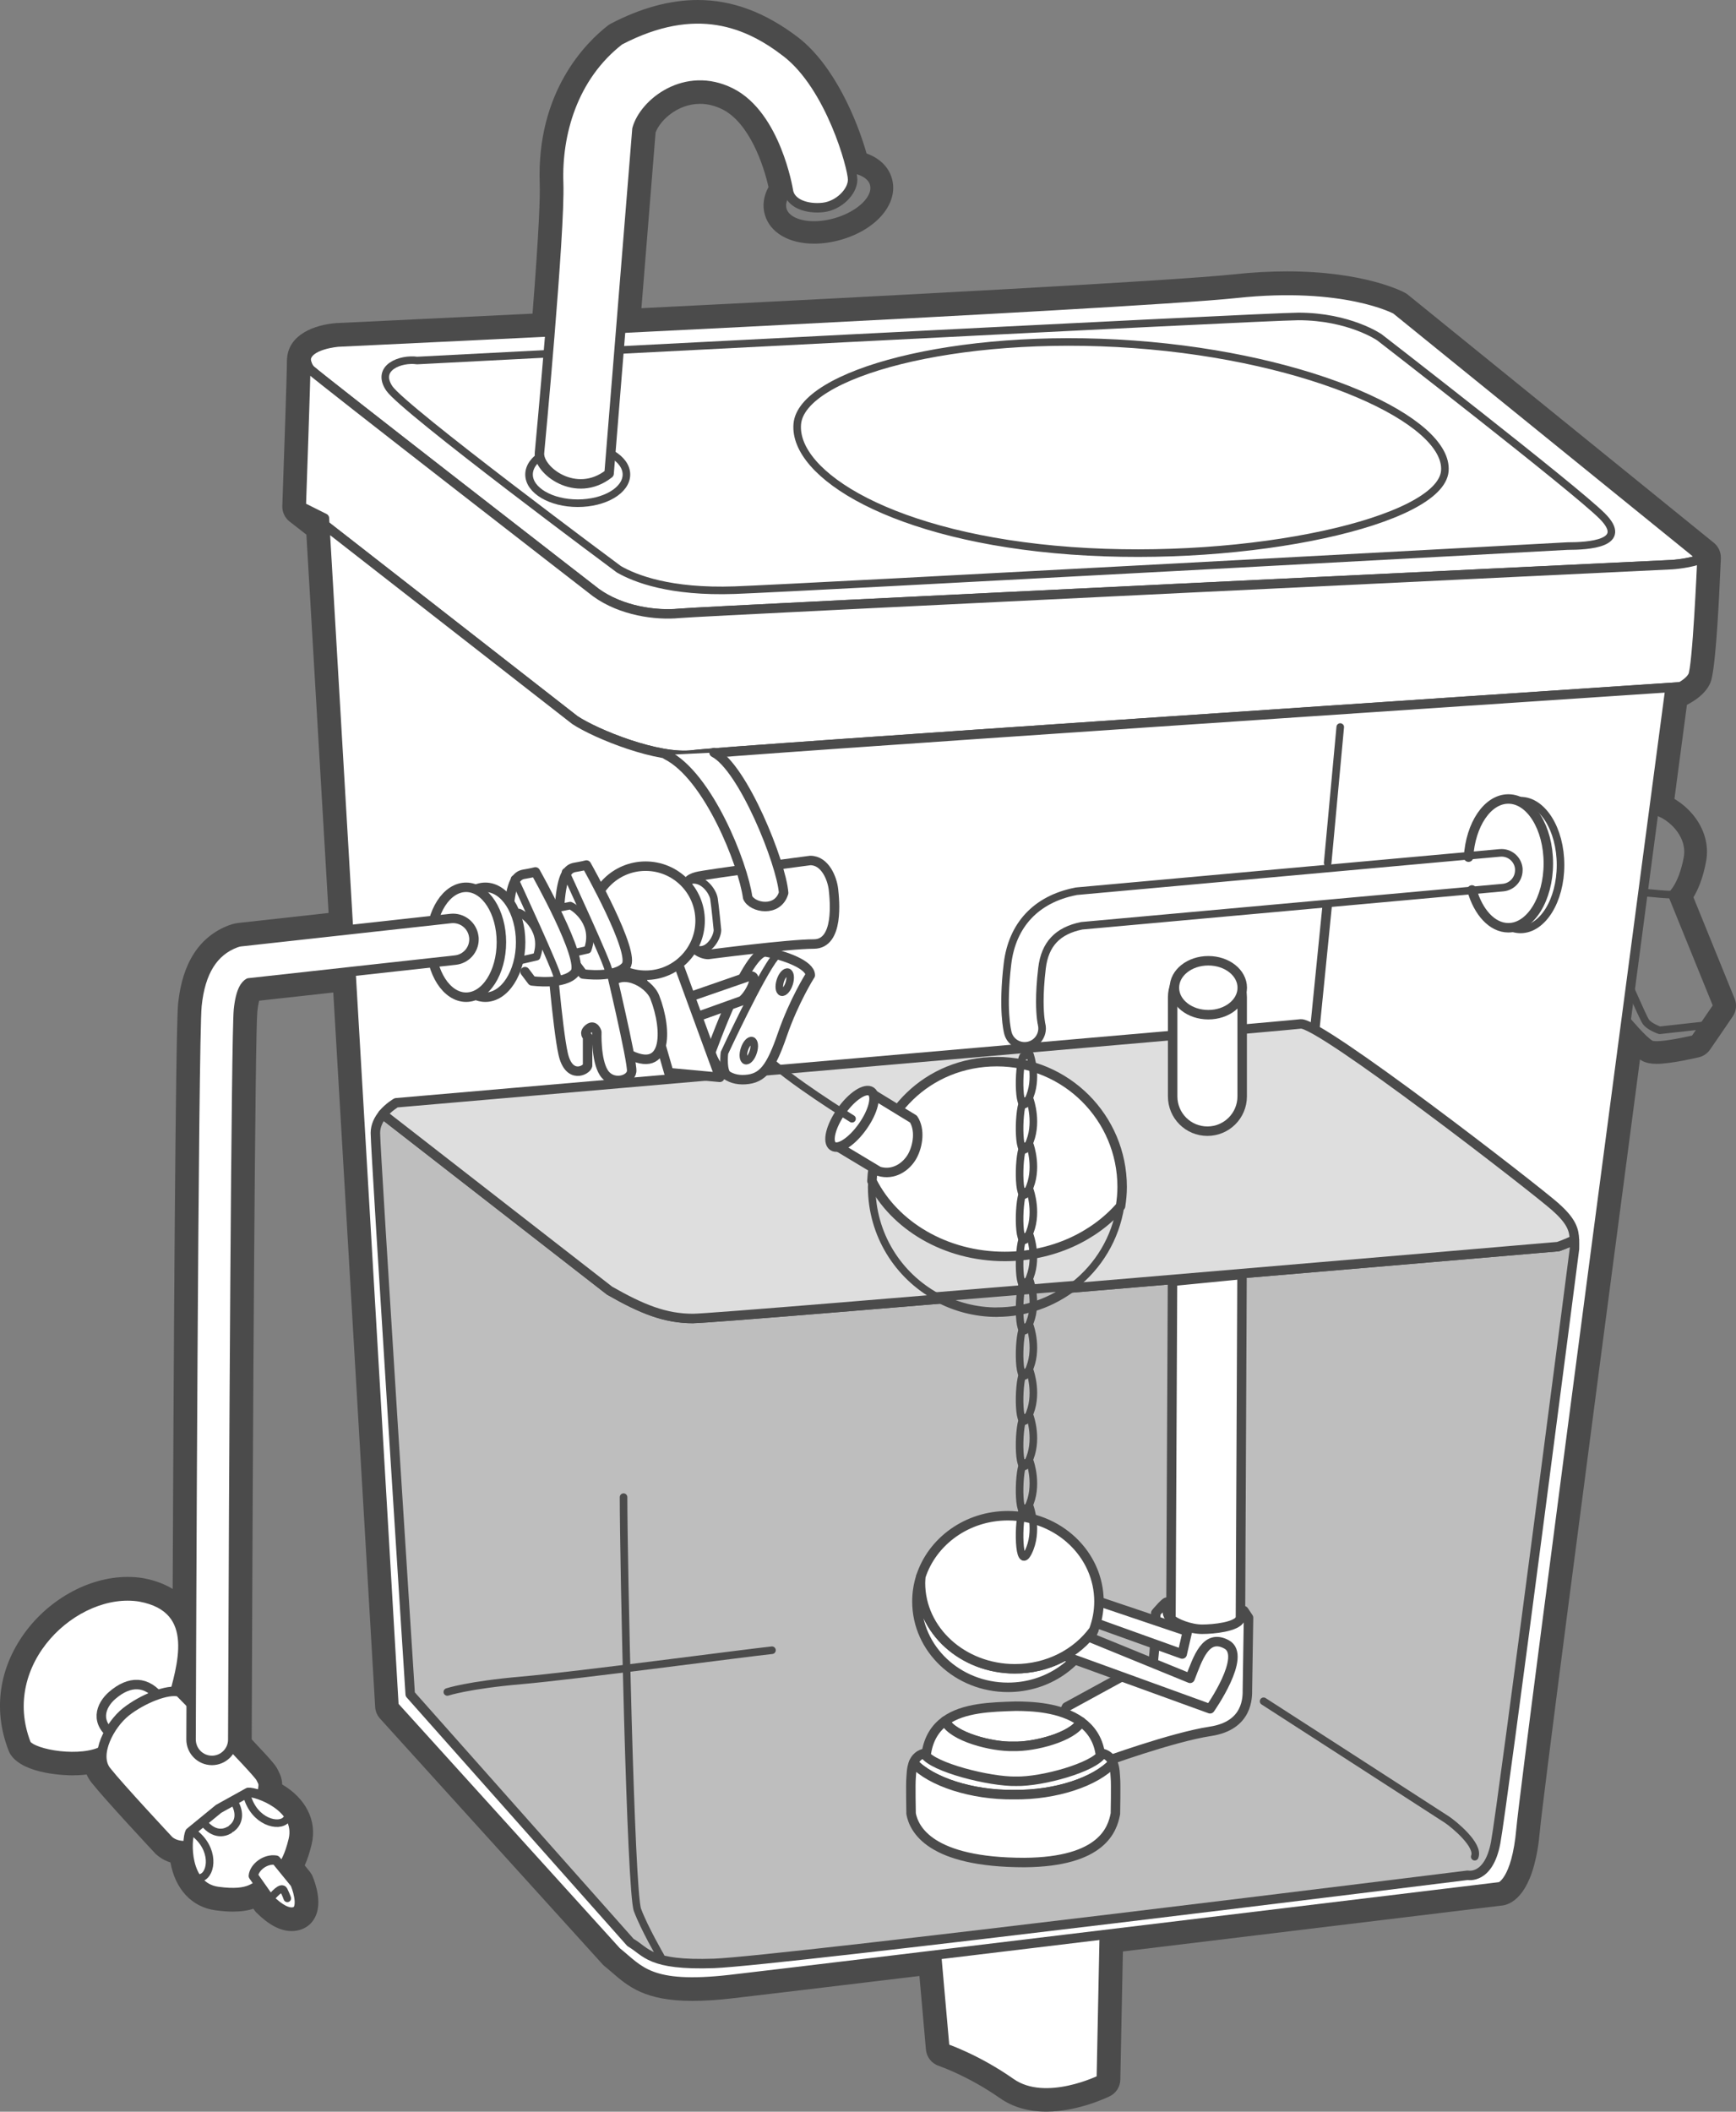 <?xml version="1.0" encoding="UTF-8"?>
<svg id="_レイヤー_2" data-name="レイヤー 2" xmlns="http://www.w3.org/2000/svg" viewBox="0 0 229.24 278.81">
  <rect x="0" y="0" width="229.24" height="278.81" fill="#808080" stroke="none"/>
  <defs>
    <style>
      .cls-1, .cls-2, .cls-3, .cls-4, .cls-5 {
        stroke-linejoin: round;
      }

      .cls-1, .cls-2, .cls-3, .cls-4, .cls-5, .cls-6 {
        stroke: #4b4b4b;
      }

      .cls-1, .cls-2, .cls-3, .cls-5 {
        stroke-linecap: round;
      }

      .cls-1, .cls-4, .cls-6 {
        fill: none;
      }

      .cls-2 {
        fill: #dedede;
      }

      .cls-2, .cls-3, .cls-4, .cls-5, .cls-6 {
        stroke-width: 1.25px;
      }

      .cls-3 {
        fill: #fff;
      }

      .cls-7 {
        fill: #4b4b4b;
        stroke-width: 0px;
      }

      .cls-5 {
        fill: #bebebe;
      }
    </style>
  </defs>
  <g id="_レイヤー_1-2" data-name="レイヤー 1">
    <g>
      <path class="cls-7" d="M92.14,2.5c4.81,0,8.61,2.05,11.72,4.45,4.9,3.78,7.74,11.97,8.51,15.4,1.55.22,2.7.89,3,1.94.52,1.83-1.75,4.07-5.05,5.01-.98.28-1.94.41-2.82.41-2.1,0-3.74-.74-4.11-2.03-.22-.78.09-1.63.74-2.43,0-.05-.03-.09-.04-.14,0,0-1.61-9.88-7.58-12.86-1.4-.7-2.77-.99-4.06-.99-4.24,0-7.64,3.18-8.34,5.82l-2.12,26.29c31.4-1.56,72.55-3.7,81.21-4.62,2.48-.26,4.74-.37,6.77-.37,9.75,0,14.37,2.52,14.37,2.52l40.42,32.77s0,.04,0,.09c-.05,1.14-.64,14.36-1.22,15.53-.28.56-.95,1.06-1.59,1.43-.76.44-1.47.71-1.47.71,0,0-.8,6.04-2.08,15.69,2.02.35,5.05,3.02,4.45,6.21-.69,3.67-2.07,4.82-2.07,4.82l5.97,14.7-1.75,2.55h.02s-.03.01-.03.01l-1.23,1.8s-3.35.8-5,.8c-.33,0-.59-.03-.74-.11-.92-.46-3.22-3.22-3.22-3.22l-.04-.16c-5.65,42.73-13.5,102.47-13.89,106.96-.61,7.04-2.76,7.66-2.76,7.66,0,0-26.3,3.19-52.28,6.33l-.39,19.09s-3.56,1.78-7.27,1.78c-1.62,0-3.28-.34-4.67-1.32-4.59-3.22-8.73-4.59-8.73-4.59l-1.08-12.29c-13.29,1.6-23.98,2.88-27.24,3.25-1.97.22-3.61.33-5.01.33-6.22,0-7.5-2-10-4l-29.4-32.46-5.68-96.95c-6.56.73-13.09,1.45-13.49,1.49-.42.24-1.09.93-1.36,3.56-.33,3.16-.63,59.35-.75,96.35,0,.29-.06.56-.14.82,1.97,2.06,3.64,3.86,3.82,4.22.41.82.45.68.13,2.35,2.05.79,4.92,2.69,4.18,5.82-.44,1.86-.97,2.94-1.52,3.63l1.76,2.16c.57,1.38.92,3.33,0,3.67-.15.05-.3.08-.46.08-.86,0-1.9-.72-2.87-1.69l-1.4-1.99c-.71.55-1.55,1.1-3.5,1.1-.56,0-1.22-.05-1.99-.15-3.23-.45-3.94-3.88-3.92-6.08-.15.01-.3.02-.46.02-.76,0-1.51-.19-2.06-.68,0,0-6.59-7.04-8.27-9.19-.57-.72-.69-1.66-.54-2.64-1.05.53-2.48.74-3.93.74-2.71,0-5.51-.75-6.09-1.62-4.02-10.19,5.15-19.57,13.37-19.57.55,0,1.09.04,1.63.13,7.49,1.39,5.81,8.05,4.63,12.48.21,0,.41.03.58.08,0,0,.62.63,1.55,1.58.07-20.12.35-88.19.76-92.21.46-4.44,2.14-7.14,5.14-8.27.21-.08.44-.13.67-.16l14.21-1.57-3.13-53.44-3.12-2.43s.61-17.15.61-19.29c0-.03,0-.06.01-.1.13-2.05,4.27-2.35,4.27-2.35,0,0,11.78-.55,27.96-1.35.64-7.94,1.24-16.49,1.13-19.63-.23-6.43,1.84-14.01,8.04-18.83,3.9-2.04,7.31-2.85,10.33-2.84M92.14,0c-3.65,0-7.52,1.05-11.49,3.13-.13.07-.26.15-.38.24-2.85,2.22-9.44,8.69-9,20.89.06,1.63-.07,5.94-.95,17.15-15.04.74-25.77,1.24-25.77,1.24-.02,0-.04,0-.06,0-3.01.22-6.29,1.53-6.57,4.55-.01.1-.03.23-.03.39,0,1.66-.4,13.29-.61,19.21-.03.8.33,1.57.96,2.06l2.22,1.73,2.93,49.95-11.85,1.31c-.43.05-.86.15-1.27.3-3.92,1.47-6.19,4.95-6.75,10.35-.35,3.41-.6,49.41-.72,77.29-1.08-.66-2.37-1.14-3.86-1.42-.02,0-.04,0-.06-.01-.66-.11-1.34-.16-2.03-.16-5.21,0-10.68,3.09-13.93,7.87-3.15,4.63-3.78,10-1.76,15.12.06.16.15.32.24.47,1.77,2.66,7.52,2.74,8.17,2.74.55,0,1.19-.03,1.87-.11.17.38.38.73.64,1.06,1.73,2.2,8.14,9.06,8.41,9.35.05.06.11.11.17.16.53.47,1.15.82,1.85,1.04.62,3.49,2.79,5.88,5.9,6.31.86.12,1.62.18,2.33.18,1.11,0,1.99-.14,2.72-.38l.14.2c.08.12.17.23.28.33,1.61,1.61,3.16,2.42,4.63,2.42.46,0,.91-.08,1.34-.24.83-.31,1.49-.94,1.85-1.79.8-1.85-.03-4.24-.42-5.19-.09-.22-.22-.43-.37-.62l-.67-.83c.36-.8.66-1.72.92-2.82.73-3.09-.78-6.03-3.9-7.87-.01-.58-.15-1.12-.52-1.83l-.09-.17c-.19-.38-.37-.74-3.41-3.95.15-44.55.46-93.36.74-96.07.07-.7.17-1.16.25-1.46l2.27-.25,7.51-.83,5.53,94.33c.03.57.26,1.11.64,1.53l29.4,32.46c.09.1.19.19.29.27.34.27.65.54.95.8,2.14,1.84,4.35,3.75,10.6,3.75,1.55,0,3.28-.11,5.29-.34,2.74-.31,11.05-1.31,24.7-2.95l.86,9.72c.09.99.75,1.83,1.7,2.15.03.01,3.88,1.32,8.09,4.27,1.68,1.17,3.73,1.77,6.11,1.77,4.25,0,8.22-1.96,8.39-2.04.83-.41,1.36-1.25,1.38-2.18l.34-16.93c25.26-3.05,50.13-6.07,50.13-6.07.13-.02.26-.04.38-.08,1.42-.4,3.9-2.22,4.56-9.84.29-3.3,4.97-39.38,13.21-101.77.12.08.23.14.34.2.5.25,1.1.37,1.86.37,1.88,0,5.2-.78,5.58-.87.6-.14,1.13-.51,1.48-1.02l1.13-1.65c.08-.1.16-.21.23-.33l1.63-2.39c.47-.69.57-1.57.25-2.35l-5.44-13.38c.6-.99,1.26-2.51,1.67-4.74.36-1.89-.1-3.87-1.29-5.58-.76-1.09-1.79-2.02-2.89-2.67l1.65-12.42c.14-.08.29-.16.44-.24,1.26-.73,2.1-1.54,2.56-2.47.26-.51.85-1.7,1.48-16.55,0-.11,0-.19,0-.19,0-.75-.34-1.47-.92-1.94l-40.42-32.77c-.12-.1-.24-.18-.38-.25-.21-.12-5.29-2.82-15.56-2.82-2.25,0-4.62.13-7.03.39-8.28.88-46.47,2.89-78.23,4.47l1.87-23.19c.51-1.45,2.76-3.79,5.88-3.79.98,0,1.98.25,2.95.73,3.57,1.79,5.46,7.43,6.08,10.26-.65,1.19-.82,2.44-.49,3.62.67,2.38,3.16,3.85,6.51,3.85,1.14,0,2.32-.17,3.5-.5,4.78-1.35,7.7-4.83,6.78-8.09-.43-1.54-1.62-2.69-3.35-3.32-1.24-4.37-4.24-11.61-9.03-15.32C101.05,1.63,96.72,0,92.14,0h0Z"/>
      <g>
        <path class="cls-3" d="M145.89,252.03l-.46,22.51s-7.35,3.68-11.94.46c-4.59-3.22-8.73-4.59-8.73-4.59l-1.38-15.62"/>
        <path class="cls-3" d="M22.78,224.62c1.07-4.29,3.98-12.25-4.29-13.78-8.57-1.38-19.29,8.57-15.01,19.45.92,1.38,7.35,2.45,10.26.77l9.03-6.43Z"/>
        <path class="cls-3" d="M21.24,224.31c-1.84-2.45-4.13-2.45-6.43-.46-1.51,1.31-2.45,3.67.46,5.51"/>
        <path class="cls-3" d="M34.41,237.79c.46-2.45.46-2.14,0-3.06-.46-.92-10.72-11.33-10.72-11.33-1.53-.46-4.9.92-7.04,2.6-2.14,1.69-4.29,5.67-2.6,7.81,1.68,2.14,8.27,9.19,8.27,9.19,1.38,1.22,3.98.61,5.05-.31,1.07-.92,7.04-4.9,7.04-4.9Z"/>
        <path class="cls-3" d="M35.03,248.2c1.16-.86,2.66-.94,3.7-5.3,1.03-4.36-4.93-6.35-5.95-6.25l-3.91,2.17-3.79,3.1c-.46.92-.77,7.2,3.67,7.81,4.44.61,5.05-.77,6.28-1.53Z"/>
        <path class="cls-1" d="M32.61,237.08c.95,3.49,4.25,4.28,5.18,3.16"/>
        <path class="cls-1" d="M31.05,238.12c.84,1.64.26,2.73-.45,3.27"/>
        <path class="cls-3" d="M38.97,248.7l-2.53-3.1c-1.38-.23-2.87.92-2.98,2.07l2.18,3.1c1.15,1.15,2.41,1.95,3.33,1.61.92-.34.57-2.3,0-3.67Z"/>
        <path class="cls-1" d="M35.64,250.76c.46-.57,1.53-1.8,1.84-1.19.3.61.46,1.07.46,1.07"/>
        <path class="cls-1" d="M25.53,241.92c2.91,2.15,2.45,5.51,1.07,5.97"/>
        <path class="cls-1" d="M27.06,240.85c1.23,1.38,2.45,1.22,3.22.77"/>
        <path class="cls-1" d="M217.55,107.09c1.84-.46,5.97,2.53,5.28,6.2-.69,3.67-2.07,4.82-2.07,4.82l5.97,14.7-2.99,4.36s-4.82,1.15-5.74.69c-.92-.46-3.22-3.22-3.22-3.22l-1.15-4.36"/>
        <path class="cls-1" d="M220.77,118.12c-1.38,0-5.28-.46-5.28-.46"/>
        <path class="cls-1" d="M225.01,135.38l-5.85.65s-1.38-.46-1.84-1.15c-.46-.69-3.22-7.12-3.22-7.12"/>
        <path class="cls-1" d="M115.36,24.29c.52,1.83-1.75,4.07-5.05,5.01-3.31.93-6.41.21-6.93-1.63-.52-1.83,1.75-4.07,5.06-5.01,3.31-.93,6.41-.21,6.93,1.63Z"/>
        <path class="cls-1" d="M80.5,84.35c-.61,3.68,1.23,11.64,1.23,11.64"/>
        <polygon class="cls-6" points="39.77 66.9 42.89 69.33 42.84 68.43 39.77 66.9"/>
        <path class="cls-3" d="M78.67,78.23c3.37,2.45,7.96,3.06,11.02,2.76,3.06-.31,131.08-6.43,131.08-6.43,0,0,2.56-.16,3.98-.83,0-.05,0-.09,0-.09l-40.42-32.77s-6.74-3.68-21.13-2.14c-14.39,1.53-118.52,6.43-118.52,6.43,0,0-4.14.3-4.27,2.35.09.54.28,1.01.6,1.32.92.92,37.67,29.4,37.67,29.4Z"/>
        <path class="cls-3" d="M223.53,89.25c.59-1.17,1.17-14.39,1.22-15.53-1.42.67-3.98.83-3.98.83,0,0-128.01,6.13-131.08,6.43-3.06.3-7.65-.31-11.02-2.76,0,0-36.75-28.48-37.67-29.4-.31-.32-.51-.78-.6-1.32,0,.03-.01.06-.01.1,0,2.14-.61,19.29-.61,19.29l3.06,1.53.05.9,33.02,25.75c2.76,1.84,11.03,5.21,15.62,4.59,4.17-.55,110.71-7.67,130.4-8.98.64-.37,1.31-.87,1.59-1.43Z"/>
        <path class="cls-3" d="M75.91,95.07l-33.02-25.75,9.13,155.9,29.4,32.46c3.06,2.45,4.29,4.9,15.01,3.68,10.72-1.23,101.67-12.25,101.67-12.25,0,0,2.14-.61,2.76-7.66.61-7.04,19.6-150.06,19.6-150.06,0,0,.72-.27,1.47-.71-19.7,1.31-126.24,8.42-130.4,8.98-4.59.61-12.86-2.76-15.62-4.59Z"/>
        <path class="cls-1" d="M171.46,41.78c-4.6,0-116.38,5.82-116.38,5.82-2.14-.31-5.51.92-3.68,3.67,1.84,2.76,30.32,23.89,30.32,23.89,2.14,1.23,6.74,3.06,15.31,2.76,8.58-.31,109.94-5.82,109.94-5.82,2.76,0,8.27-.31,4.59-3.98-3.68-3.67-29.4-23.58-29.4-23.58,0,0-3.98-2.76-10.72-2.76Z"/>
        <path class="cls-1" d="M190.79,62.19c-.56,6.63-25.72,12.24-49.34,10.53-23.61-1.71-36.73-10.1-36.17-16.73.56-6.63,20.83-12.24,44.44-10.53,23.61,1.71,41.63,10.1,41.07,16.73Z"/>
        <path class="cls-1" d="M82.72,62.65c0,2.09-2.88,3.79-6.43,3.79s-6.43-1.7-6.43-3.79,2.88-3.79,6.43-3.79,6.43,1.7,6.43,3.79Z"/>
        <path class="cls-3" d="M80.43,62.53l3.68-45.48c.92-3.45,6.43-7.81,12.4-4.82,5.97,2.99,7.58,12.86,7.58,12.86.23,1.84,2.53,2.53,4.59,2.3,2.07-.23,3.91-2.07,3.91-3.67s-2.93-12.29-8.73-16.77c-5.05-3.91-11.94-6.89-22.05-1.61-6.2,4.82-8.27,12.4-8.04,18.83.23,6.43-2.53,35.6-2.53,35.6-.23,2.3,4.82,6.2,9.19,2.76Z"/>
        <line class="cls-4" x1="175.32" y1="118.93" x2="173.6" y2="136.11"/>
        <line class="cls-1" x1="176.98" y1="95.99" x2="175.32" y2="113.93"/>
        <path class="cls-5" d="M91.53,174.09c-3.68,0-6.74-1.22-11.03-3.68l-29.95-23.29c-.53.65-.98,1.48-.98,2.47,0,2.45,4.6,74.11,4.6,74.11l29.09,32.77c2.14,1.23,2.45,3.06,11.03,2.76,8.57-.31,99.53-11.64,99.53-11.64,0,0,2.76.61,3.68-4.29.92-4.9,10.41-78.4,10.41-78.4,0-.43.02-.83,0-1.22-.99.52-2.15.91-2.15.91,0,0-110.56,9.49-114.23,9.49Z"/>
        <path class="cls-2" d="M205.45,159.39c-2.75-2.45-31.23-24.5-33.69-24.2-2.45.31-119.44,10.41-119.44,10.41,0,0-.98.55-1.78,1.51l29.95,23.29c4.29,2.45,7.35,3.68,11.03,3.68s114.23-9.49,114.23-9.49c0,0,1.16-.39,2.15-.91-.03-1.26-.35-2.42-2.46-4.29Z"/>
        <path class="cls-1" d="M82.34,197.67c0,8.27.92,52.07,1.84,54.51.92,2.45,3.06,6.13,3.06,6.13"/>
        <path class="cls-1" d="M59.07,223.39s2.76-.92,9.8-1.53c7.04-.61,30.01-3.67,33.07-3.98"/>
        <path class="cls-1" d="M194.74,245.14c.61-1.53-2.76-4.29-3.68-4.9-.92-.61-24.2-15.62-24.2-15.62"/>
        <path class="cls-1" d="M206.07,114.21c0,4.69-2.37,8.5-5.28,8.5s-5.28-3.81-5.28-8.5,2.37-8.5,5.28-8.5,5.28,3.8,5.28,8.5Z"/>
        <path class="cls-3" d="M193.92,113.17c.26-4.31,2.51-7.68,5.26-7.68,2.92,0,5.28,3.8,5.28,8.5s-2.37,8.5-5.28,8.5c-2.14,0-3.98-2.05-4.81-4.99"/>
        <path class="cls-1" d="M198.05,112.61l-55.82,5.05c-.08,0-.16.02-.24.04-5.16,1.03-8.34,4.42-8.95,9.56-.72,6.01-.02,8.85.06,9.15.33,1.21,1.57,1.92,2.79,1.6,1.03-.27,1.72-1.21,1.72-2.23,0-.18-.02-.37-.07-.55,0-.01-.23-.98-.23-3.01,0-1.13.07-2.59.29-4.41.38-3.15,2.05-4.93,5.24-5.58.37-.03,55.63-5.04,55.63-5.04,1.19-.11,2.09-1.11,2.09-2.29,0-.07,0-.14,0-.21-.11-1.26-1.23-2.2-2.49-2.08Z"/>
        <path class="cls-5" d="M131.65,173.24c3.82,0,7.33-1.31,10.14-3.49l-18.05,1.48c2.35,1.29,5.05,2.02,7.92,2.02Z"/>
        <path class="cls-1" d="M147.97,159.25c-3.49,4.03-9.02,6.64-15.29,6.64-7.85,0-14.59-4.1-17.53-9.96-.01.26-.04.51-.04.78,0,6.27,3.48,11.72,8.62,14.52l18.05-1.48c3.25-2.53,5.53-6.25,6.18-10.5Z"/>
        <path class="cls-3" d="M132.68,165.89c6.26,0,11.8-2.62,15.29-6.64.13-.83.21-1.68.21-2.54,0-9.13-7.4-16.54-16.54-16.54s-16.09,6.99-16.5,15.76c2.94,5.86,9.68,9.96,17.53,9.96Z"/>
        <path class="cls-3" d="M115.11,144.38l5.51,3.37c.92,1.38.61,3.52-.15,4.9-.77,1.38-2.45,2.6-4.44,1.99l-5.36-3.22c-.77-1.53.92-7.35,4.44-7.04Z"/>
        <path class="cls-3" d="M113.92,148.72c-1.4,1.99-3.17,3.15-3.95,2.6-.78-.55-.28-2.61,1.12-4.6,1.4-1.99,3.17-3.15,3.96-2.6.78.55.28,2.61-1.13,4.6Z"/>
        <path class="cls-1" d="M112.51,147.71s-8.42-5.17-11.63-8.39"/>
        <path class="cls-3" d="M107,128.76c0-1.38-3.37-2.61-5.82-3.06-2.45-.46-7.35,13.32-7.35,13.32.92,2.3,2.3,3.68,4.59,3.52,2.3-.15,3.37-1.53,4.9-5.97,1.53-4.44,3.67-7.81,3.67-7.81Z"/>
        <path class="cls-1" d="M102.4,126.31c-1.99,2.45-6.74,12.71-6.74,12.71,0,0-.31,2.6.61,3.06"/>
        <path class="cls-1" d="M104.21,129.86c-.23.72-.68,1.23-1,1.13-.32-.1-.4-.77-.17-1.5.23-.73.68-1.23,1-1.13.32.1.4.78.17,1.5Z"/>
        <path class="cls-1" d="M99.46,138.9c-.23.72-.68,1.23-1,1.13-.32-.1-.4-.77-.16-1.5.23-.72.68-1.23,1-1.13.32.1.4.77.16,1.5Z"/>
        <path class="cls-3" d="M98.88,128.91l-7.96,2.76.61,2.76,6.43-2.3c1.07-.77,2.45-3.67.92-3.21Z"/>
        <polyline class="cls-3" points="89.39 126.77 95.05 142.24 88.32 141.62 84.18 127.23 89.23 126.31"/>
        <path class="cls-3" d="M80.35,130.29c1.38-2.6,5.31-.7,6.12,1.38,1.68,4.29,1.84,10.87-4.29,7.04"/>
        <path class="cls-3" d="M80.35,126.77s3.22,13.48,3.06,14.7c-.15,1.22-2.61,1.84-3.68.15-1.07-1.68-.92-5.36-.92-5.36,0,0-.31-1.07-1.07-.46-.76.61-.15,1.07-.15,1.07v3.83c-.15.61-2.45,1.84-3.22-1.53-.77-3.37-1.68-14.85-1.68-14.85l7.66,2.45Z"/>
        <path class="cls-3" d="M90,118.35c.61-1.99.92-2.3,1.99-2.6,1.07-.31,15.01-2.14,15.01-2.14,1.99,0,2.91,2.45,3.06,3.83.15,1.38.77,7.2-2.6,7.2s-13.94,1.38-13.94,1.38c-.92,0-2.45-.76-2.91-2.76-.46-1.99-.61-4.9-.61-4.9Z"/>
        <path class="cls-1" d="M91.22,116.2c1.68-.31,2.91,1.53,3.06,2.45.15.92.46,4.14.46,4.14,0,.92-1.07,2.91-2.6,2.6"/>
        <path class="cls-3" d="M92.45,121.56c0,3.97-3.22,7.2-7.2,7.2s-7.2-3.22-7.2-7.2,3.22-7.2,7.2-7.2,7.2,3.22,7.2,7.2Z"/>
        <path class="cls-3" d="M94.29,99.36c3.83,1.99,8.88,14.55,9.19,18.53-.77,2.6-4.13,1.99-4.75.61-.61-4.44-5.21-16.08-10.72-18.83"/>
        <path class="cls-3" d="M73.92,119.27c.31-3.83,1.07-4.59,1.99-4.75.92-.15,1.53-.31,1.53-.31,0,0,6.58,11.64,5.21,13.32-1.38,1.68-5.66,1.07-5.66,1.07l-.92-1.22"/>
        <path class="cls-1" d="M73,120.03l2.3-.46c.77.31,3.52,2.45,2.3,5.82l-1.99.46"/>
        <path class="cls-1" d="M74.69,115.13s5.82,12.56,5.66,13.02"/>
        <path class="cls-3" d="M67.18,120.18c.31-3.83,1.07-4.59,1.99-4.75.92-.15,1.53-.31,1.53-.31,0,0,6.58,11.64,5.21,13.32-1.38,1.68-5.66,1.07-5.66,1.07l-.92-1.22"/>
        <path class="cls-1" d="M66.27,120.95l2.29-.46c.77.31,3.52,2.45,2.3,5.82l-1.99.46"/>
        <path class="cls-1" d="M67.95,116.05s5.82,12.56,5.66,13.02"/>
        <path class="cls-3" d="M68.75,124.4c0,4.01-2.09,7.26-4.66,7.26s-4.66-3.25-4.66-7.26,2.09-7.25,4.66-7.25,4.66,3.25,4.66,7.25Z"/>
        <path class="cls-3" d="M66.21,124.4c0,4.01-2.09,7.26-4.66,7.26s-4.66-3.25-4.66-7.26,2.09-7.25,4.66-7.25,4.66,3.25,4.66,7.25Z"/>
        <path class="cls-3" d="M59.53,121.27l-27.71,3.06c-.23.02-.45.08-.67.16-3,1.12-4.68,3.83-5.14,8.27-.46,4.45-.75,87.45-.78,96.9,0,1.52,1.22,2.76,2.75,2.77,1.52,0,2.76-1.23,2.76-2.75.12-37,.43-93.19.75-96.35.27-2.64.94-3.33,1.36-3.56.83-.09,27.29-3.01,27.29-3.01,1.41-.16,2.45-1.35,2.45-2.74,0-.1,0-.2-.02-.31-.17-1.51-1.53-2.6-3.04-2.44Z"/>
        <path class="cls-3" d="M154.85,131.67v13.09c0,2.54,2.05,4.59,4.59,4.59s4.59-2.06,4.59-4.59v-13.09c0-2.54-2.06-4.59-4.59-4.59s-4.59,2.06-4.59,4.59Z"/>
        <path class="cls-3" d="M164.04,130.41c0,1.97-2,3.56-4.48,3.56s-4.48-1.59-4.48-3.56,2-3.56,4.48-3.56,4.48,1.59,4.48,3.56Z"/>
        <path class="cls-3" d="M154.83,169.16l-.21,44.95c-.01,2.54,2.04,4.6,4.57,4.62,2.54.01,4.6-2.03,4.61-4.57l.21-45.89-9.19.9Z"/>
        <path class="cls-3" d="M164.26,212.67l.61.92-.15,9.49c0,.92.15,4.75-4.9,5.51-5.05.77-14.24,4.13-14.24,4.13,0,0-6.89-3.52-4.75-7.35l11.49-6.28c.3-2.6.3-6.12.3-6.12,0,0,1.53-1.84,1.53-1.38,0,1.22-.15,1.53.46,2.14.61.61,2.6,1.38,4.13,1.38s4.59-.31,5.05-1.38l.46-1.07Z"/>
        <path class="cls-3" d="M134.02,220.33c-6.88,0-12.47-5.07-12.47-11.33,0-.29.03-.57.05-.86-.34,1.05-.52,2.16-.52,3.31,0,6.26,5.38,11.33,12.02,11.33,5.23,0,9.66-3.15,11.32-7.54-2.23,3.07-6.05,5.09-10.4,5.09Z"/>
        <polyline class="cls-3" points="145.12 211.45 156.8 215.39 156.11 218.38 144.28 214.13"/>
        <path class="cls-3" d="M143.94,216.19l13.21,5.4c1.03-2.64,2.06-5.97,4.82-4.48,2.76,1.49-2.18,8.5-2.18,8.5l-19.29-7"/>
        <path class="cls-3" d="M133.8,230.57c2.75.09,7.86-1.22,8.95-3.24-2.66-1.94-6.66-2.06-8.65-2.06-3.17.1-6.88.19-9.31,1.96.97,2.08,6.21,3.43,9.01,3.34Z"/>
        <path class="cls-3" d="M133.89,236.94c5.55.07,10.8-1.71,13.08-4.19-.25-.63-.74-1.18-1.7-1.31-.31-1.89-1.27-3.2-2.52-4.11-1.09,2.02-6.2,3.33-8.95,3.24-2.8.09-8.03-1.26-9.01-3.34-1.23.9-2.14,2.22-2.46,4.21-.96.14-1.45.69-1.7,1.31,2.29,2.47,7.71,4.26,13.26,4.19ZM134.18,235.18c3.45.08,10.27-1.84,11.34-3.6-1.07,1.76-7.9,3.68-11.34,3.6-3.44.08-11.03-1.84-12.1-3.6,1.07,1.76,8.65,3.68,12.1,3.6Z"/>
        <path class="cls-3" d="M147.29,234.74c-.04-.4-.02-1.25-.32-1.98-2.28,2.47-7.53,4.26-13.08,4.19-5.56.07-10.97-1.71-13.26-4.19-.3.74-.28,1.58-.32,1.98-.08.75,0,4.72,0,4.72.38,2.02,2.47,6.45,14.98,6.45,10.28-.08,11.62-4.42,12-6.45,0,0,.08-3.97,0-4.72Z"/>
        <path class="cls-3" d="M134.02,220.33c4.35,0,8.17-2.03,10.4-5.09.45-1.19.7-2.46.7-3.79,0-6.26-5.38-11.33-12.02-11.33-5.42,0-9.99,3.38-11.5,8.02-.02.28-.05.57-.05.86,0,6.26,5.58,11.33,12.47,11.33Z"/>
        <g>
          <path class="cls-1" d="M135.09,139.48c-.69,1.38-.69,8.5.69,5.74,1.38-2.76.23-5.97.23-5.97l-.92.23Z"/>
          <path class="cls-1" d="M135.09,145.45c-.69,1.38-.69,8.5.69,5.74,1.38-2.76.23-5.97.23-5.97l-.92.23Z"/>
          <path class="cls-1" d="M135.09,151.42c-.69,1.38-.69,8.5.69,5.74,1.38-2.76.23-5.97.23-5.97l-.92.23Z"/>
          <path class="cls-1" d="M135.09,157.4c-.69,1.38-.69,8.5.69,5.74,1.38-2.76.23-5.97.23-5.97l-.92.23Z"/>
          <path class="cls-1" d="M135.09,163.37c-.69,1.38-.69,8.5.69,5.74,1.38-2.76.23-5.97.23-5.97l-.92.23Z"/>
          <path class="cls-1" d="M135.09,169.34c-.69,1.38-.69,8.5.69,5.74,1.38-2.76.23-5.97.23-5.97l-.92.23Z"/>
          <path class="cls-1" d="M135.09,175.31c-.69,1.38-.69,8.5.69,5.74,1.38-2.76.23-5.97.23-5.97l-.92.23Z"/>
          <path class="cls-1" d="M135.09,181.28c-.69,1.38-.69,8.5.69,5.74,1.38-2.76.23-5.97.23-5.97l-.92.23Z"/>
          <path class="cls-1" d="M135.09,187.25c-.69,1.38-.69,8.5.69,5.74,1.38-2.76.23-5.97.23-5.97l-.92.23Z"/>
          <path class="cls-1" d="M135.09,193.23c-.69,1.38-.69,8.5.69,5.74,1.38-2.76.23-5.97.23-5.97l-.92.23Z"/>
          <path class="cls-1" d="M135.09,199.2c-.69,1.38-.69,8.5.69,5.74,1.38-2.76.23-5.97.23-5.97l-.92.23Z"/>
        </g>
      </g>
    </g>
  </g>
</svg>